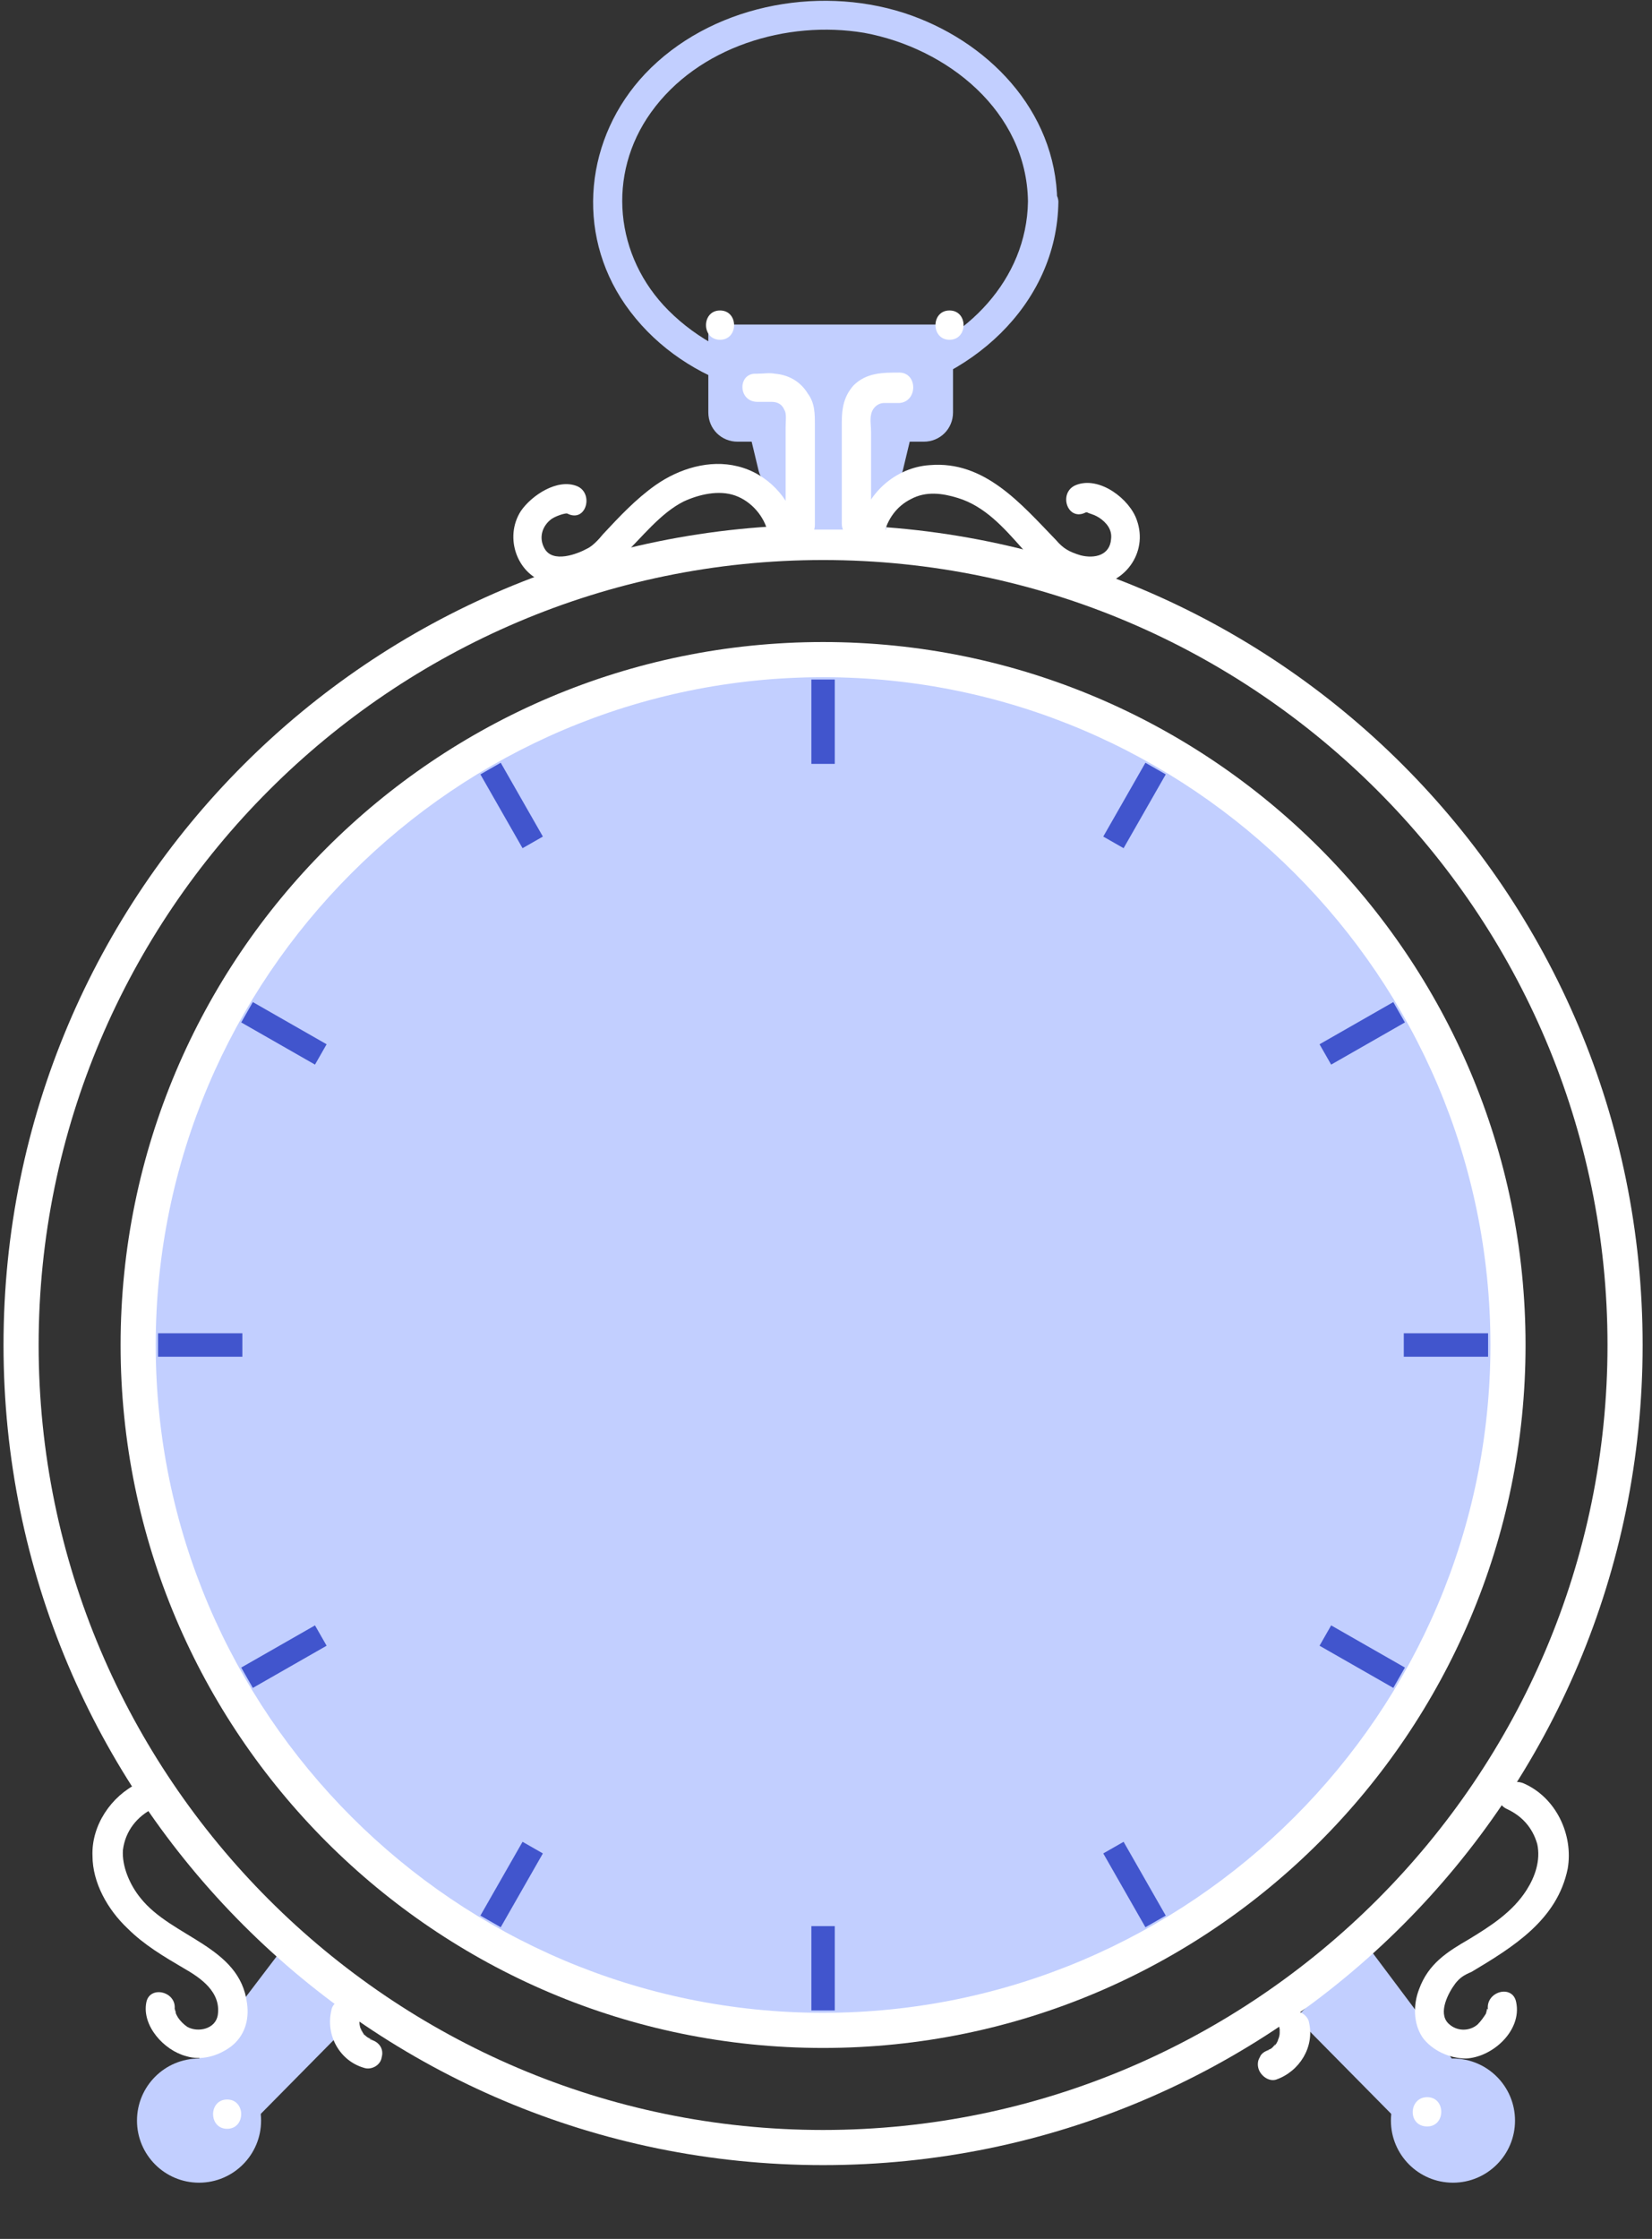 <?xml version="1.0" encoding="UTF-8"?> <!-- Generator: Adobe Illustrator 24.0.3, SVG Export Plug-In . SVG Version: 6.00 Build 0) --> <svg xmlns="http://www.w3.org/2000/svg" xmlns:xlink="http://www.w3.org/1999/xlink" id="Layer_1" x="0px" y="0px" viewBox="0 0 141.1 191.1" style="enable-background:new 0 0 141.1 191.1;" xml:space="preserve"><rect x="0" y="0" width="141.1" height="191.1" fill="#333333" stroke="none"/> <style type="text/css"> .st0{fill:#C2CFFF;} .st1{fill:#FFFFFF;} .st2{fill:none;stroke:#4155CD;stroke-width:2;stroke-miterlimit:10;} </style> <g> <g> <polyline class="st0" points="17,175.7 24.3,166.1 30.4,172.2 22.2,180.5 "></polyline> </g> <g> <circle class="st0" cx="17" cy="181" r="5.3"></circle> </g> </g> <g> <g> <polyline class="st0" points="124,175.7 116.8,166.1 110.7,172.2 118.9,180.5 "></polyline> </g> <g> <circle class="st0" cx="124.1" cy="181" r="5.3"></circle> </g> </g> <circle class="st0" cx="70.3" cy="114.8" r="59.1"></circle> <g> <path class="st1" d="M70.3,57.8c31.4,0,57,25.6,57,57s-25.6,57-57,57s-57-25.6-57-57S38.9,57.8,70.3,57.8 M70.3,54.8L70.3,54.8 c-33.1,0-60,26.9-60,60l0,0c0,33.1,26.9,60,60,60l0,0c33.1,0,60-26.9,60-60l0,0C130.3,81.7,103.4,54.8,70.3,54.8L70.3,54.8z"></path> </g> <g> <path class="st1" d="M70.3,47.8c36.9,0,67,30.1,67,67s-30.1,67-67,67s-67-30.1-67-67S33.4,47.8,70.3,47.8 M70.3,44.8L70.3,44.8 c-38.7,0-70,31.3-70,70l0,0c0,38.7,31.3,70,70,70l0,0c38.7,0,70-31.3,70-70l0,0C140.3,76.1,109,44.8,70.3,44.8L70.3,44.8z"></path> </g> <g> <g> <path class="st1" d="M11.8,152.2c-2.3,1.1-4,3.6-3.9,6.2c0,2.3,1.3,4.6,3,6.2c1.4,1.4,3.1,2.4,4.8,3.4c1.4,0.8,3.2,2,2.9,4 c-0.2,1.2-1.7,1.5-2.6,1c-0.3-0.2-0.6-0.5-0.8-0.8c-0.1-0.2-0.2-0.3-0.2-0.5c-0.1-0.2,0-0.4-0.1-0.1c0.3-1.6-2.1-2.2-2.4-0.7 c-0.4,2,1.5,4.1,3.4,4.6c1.3,0.4,2.7,0,3.8-0.8c1.2-0.9,1.6-2.3,1.4-3.7c-0.6-4.9-6.4-5.6-9.1-9c-0.9-1.1-1.6-2.7-1.5-4.1 c0.2-1.6,1.2-2.9,2.7-3.6C14.5,153.7,13.3,151.6,11.8,152.2L11.8,152.2z"></path> </g> </g> <g> <g> <path class="st1" d="M128.7,154.4c1.3,0.6,2.2,1.6,2.6,3c0.3,1.4-0.2,2.8-0.9,3.9c-1.2,1.9-3.1,3.1-4.9,4.2 c-1.9,1.1-3.5,2.1-4.3,4.3c-0.5,1.3-0.5,2.9,0.3,4.1c0.8,1.1,2.3,1.8,3.7,1.8c2.3-0.1,4.8-2.4,4.3-4.8c-0.3-1.6-2.7-0.9-2.4,0.7 c-0.1-0.4-0.1,0.1-0.2,0.3c-0.2,0.3-0.4,0.6-0.7,0.9c-0.7,0.6-1.8,0.6-2.5-0.1c-0.9-0.9,0-2.6,0.6-3.4c0.4-0.5,0.7-0.7,1.4-1 c3.5-2.1,7.3-4.4,8.2-8.8c0.5-2.9-1-6.1-3.8-7.3C128.5,151.6,127.2,153.7,128.7,154.4L128.7,154.4z"></path> </g> </g> <g> <g> <path class="st0" d="M81.4,27.7H60.5v7.5c0,1.4,1.1,2.5,2.5,2.5h1.2l0.6,2.5c0.3,1.1,1.3,1.9,2.4,1.9h7.5c1.1,0,2.1-0.8,2.4-1.9 l0.6-2.5h1.2c1.4,0,2.5-1.1,2.5-2.5C81.4,35.2,81.4,27.7,81.4,27.7z"></path> </g> <g> <g> <path class="st0" d="M87.8,17.2c-0.1,6.7-5.3,11.9-11.4,13.7c-6.6,2-14.3,0.6-19.3-4.4c-4.6-4.6-5.3-11.6-1.5-16.9 c4-5.6,11.6-7.9,18.2-6.8C80.9,4.1,87.7,9.5,87.8,17.2c0,1.6,2.5,1.6,2.5,0c-0.1-7.8-6-13.8-13.1-16.1 c-7.5-2.4-16.6-0.6-22.1,5.2c-5.1,5.4-6,13.5-1.7,19.7c4.6,6.6,13.1,9.2,20.9,8c8.4-1.3,16-7.9,16.1-16.8 C90.3,15.6,87.8,15.6,87.8,17.2z"></path> </g> </g> <rect x="65.8" y="41.7" class="st0" width="9.9" height="3.5"></rect> <g> <g> <path class="st1" d="M64.7,34.3c0.4,0,0.8,0,1.2,0c0.5,0,0.9,0.2,1.1,0.7c0.2,0.3,0.1,1,0.1,1.5c0,2.1,0,4.2,0,6.4 c0,0.6,0,1.2,0,1.9c0,1.6,2.5,1.6,2.5,0c0-1.8,0-3.5,0-5.3c0-1.1,0-2.1,0-3.2c0-1,0-1.9-0.6-2.7c-0.6-1-1.6-1.6-2.8-1.7 c-0.5-0.1-1,0-1.6,0C63,31.8,63,34.3,64.7,34.3L64.7,34.3z"></path> </g> </g> <g> <g> <g> <path class="st1" d="M75.5,45.6c0.3-1.3,1.1-2.4,2.3-3c1.3-0.7,2.7-0.5,4-0.1c2.3,0.7,3.9,2.5,5.5,4.3s3.3,3.2,5.8,3.2 c2.9,0,5-2.8,4-5.6c-0.6-1.8-3.2-3.8-5.2-3c-1.5,0.6-0.8,3,0.7,2.4c0.2-0.1,0.2-0.1,0.4,0c0.3,0.1,0.6,0.2,0.9,0.4 c0.6,0.4,1.1,1,1,1.8c-0.1,1.4-1.4,1.7-2.6,1.4c-1-0.3-1.5-0.6-2.1-1.3c-3-3.1-6.1-6.8-10.8-6.4c-2.9,0.2-5.4,2.4-6,5.3 C72.8,46.5,75.2,47.1,75.5,45.6L75.5,45.6z"></path> </g> </g> <g> <g> <path class="st1" d="M68,44.9c-0.5-2.4-2.5-4.5-5-5.1c-2.4-0.6-5,0.2-7,1.6c-1.7,1.2-3.1,2.7-4.5,4.2c-0.4,0.5-0.9,1-1.3,1.2 c-0.9,0.5-3,1.3-3.7,0c-0.5-0.9-0.2-1.9,0.6-2.5c0.3-0.2,0.6-0.3,0.9-0.4c0.4-0.1,0.4-0.1,0.6,0c1.5,0.6,2.1-1.8,0.7-2.4 c-1.7-0.7-3.9,0.8-4.8,2.1c-1.5,2.3-0.3,5.6,2.4,6.2c5.3,1.2,7.5-5,11.5-7c1.3-0.6,3-1,4.4-0.5c1.4,0.5,2.5,1.8,2.8,3.2 C65.9,47.1,68.3,46.5,68,44.9L68,44.9z"></path> </g> </g> </g> <g> <g> <path class="st1" d="M76.8,31.8c-1.4,0-2.8,0-3.9,1.1c-0.8,0.9-1,1.9-1,3.1c0,2.2,0,4.4,0,6.6c0,0.7,0,1.4,0,2.1 c0,1.6,2.5,1.6,2.5,0s0-3.2,0-4.7c0-1,0-2.1,0-3.1c0-0.5-0.1-1.1,0-1.5c0.1-0.6,0.6-1,1.1-1c0.4,0,0.9,0,1.3,0 C78.4,34.3,78.4,31.8,76.8,31.8L76.8,31.8z"></path> </g> </g> <g> <g> <path class="st1" d="M81.1,29c1.6,0,1.6-2.5,0-2.5C79.5,26.5,79.5,29,81.1,29L81.1,29z"></path> </g> </g> <g> <g> <path class="st1" d="M61.5,29c1.6,0,1.6-2.5,0-2.5S59.9,29,61.5,29L61.5,29z"></path> </g> </g> </g> <g> <g> <path class="st1" d="M121.9,181.5c1.6,0,1.6-2.5,0-2.5S120.2,181.5,121.9,181.5L121.9,181.5z"></path> </g> </g> <g> <g> <path class="st1" d="M19.4,181.7c1.6,0,1.6-2.5,0-2.5S17.8,181.7,19.4,181.7L19.4,181.7z"></path> </g> </g> <g> <g> <path class="st1" d="M109.3,173.2c0,0.1,0,0.2,0.1,0.3C109.3,173.4,109.3,173.3,109.3,173.2c0,0.2,0,0.4,0,0.6c0-0.1,0-0.2,0-0.3 c0,0.3-0.1,0.5-0.2,0.8c0-0.1,0.1-0.2,0.1-0.3c-0.1,0.3-0.2,0.5-0.4,0.7c0.1-0.1,0.1-0.2,0.2-0.3c-0.2,0.2-0.3,0.4-0.5,0.5 c0.1-0.1,0.2-0.1,0.3-0.2c-0.2,0.1-0.4,0.3-0.6,0.3c0.1,0,0.2-0.1,0.3-0.1c-0.1,0-0.1,0.1-0.2,0.1c-0.3,0.1-0.6,0.3-0.7,0.6 c-0.2,0.3-0.2,0.7-0.1,1c0.2,0.6,0.9,1.1,1.5,0.9c2-0.7,3.3-2.8,2.8-4.9c-0.1-0.6-0.9-1.1-1.5-0.9 C109.5,171.9,109.1,172.5,109.3,173.2L109.3,173.2z"></path> </g> </g> <g> <g> <path class="st1" d="M28.3,171.6c-0.5,2.1,0.7,4.3,2.8,4.9c0.6,0.2,1.4-0.2,1.5-0.9c0.2-0.7-0.2-1.3-0.9-1.5 c-0.1,0-0.1-0.1-0.2-0.1c0.1,0,0.2,0.1,0.3,0.1c-0.2-0.1-0.4-0.2-0.6-0.3c0.1,0.1,0.2,0.1,0.3,0.2c-0.2-0.2-0.4-0.3-0.5-0.5 c0.1,0.1,0.1,0.2,0.2,0.3c-0.2-0.2-0.3-0.5-0.4-0.7c0,0.1,0.1,0.2,0.1,0.3c-0.1-0.2-0.2-0.5-0.2-0.8c0,0.1,0,0.2,0,0.3 c0-0.2,0-0.5,0-0.7c0,0.1,0,0.2,0,0.3c0-0.1,0-0.2,0.1-0.3c0.1-0.3,0-0.7-0.1-1c-0.2-0.3-0.4-0.5-0.7-0.6 C29.2,170.5,28.4,170.9,28.3,171.6L28.3,171.6z"></path> </g> </g> <line class="st2" x1="70.3" y1="65.2" x2="70.3" y2="58"></line> <line class="st2" x1="45.5" y1="71.9" x2="41.9" y2="65.6"></line> <line class="st2" x1="27.4" y1="90" x2="21.1" y2="86.4"></line> <line class="st2" x1="20.7" y1="114.8" x2="13.5" y2="114.8"></line> <line class="st2" x1="27.4" y1="139.6" x2="21.1" y2="143.2"></line> <line class="st2" x1="45.5" y1="157.7" x2="41.9" y2="164"></line> <line class="st2" x1="70.3" y1="164.4" x2="70.3" y2="171.6"></line> <line class="st2" x1="95.1" y1="157.7" x2="98.7" y2="164"></line> <line class="st2" x1="113.2" y1="139.6" x2="119.5" y2="143.2"></line> <line class="st2" x1="119.9" y1="114.8" x2="127.1" y2="114.8"></line> <line class="st2" x1="113.2" y1="90" x2="119.5" y2="86.4"></line> <line class="st2" x1="95.1" y1="71.9" x2="98.7" y2="65.6"></line> </svg> 